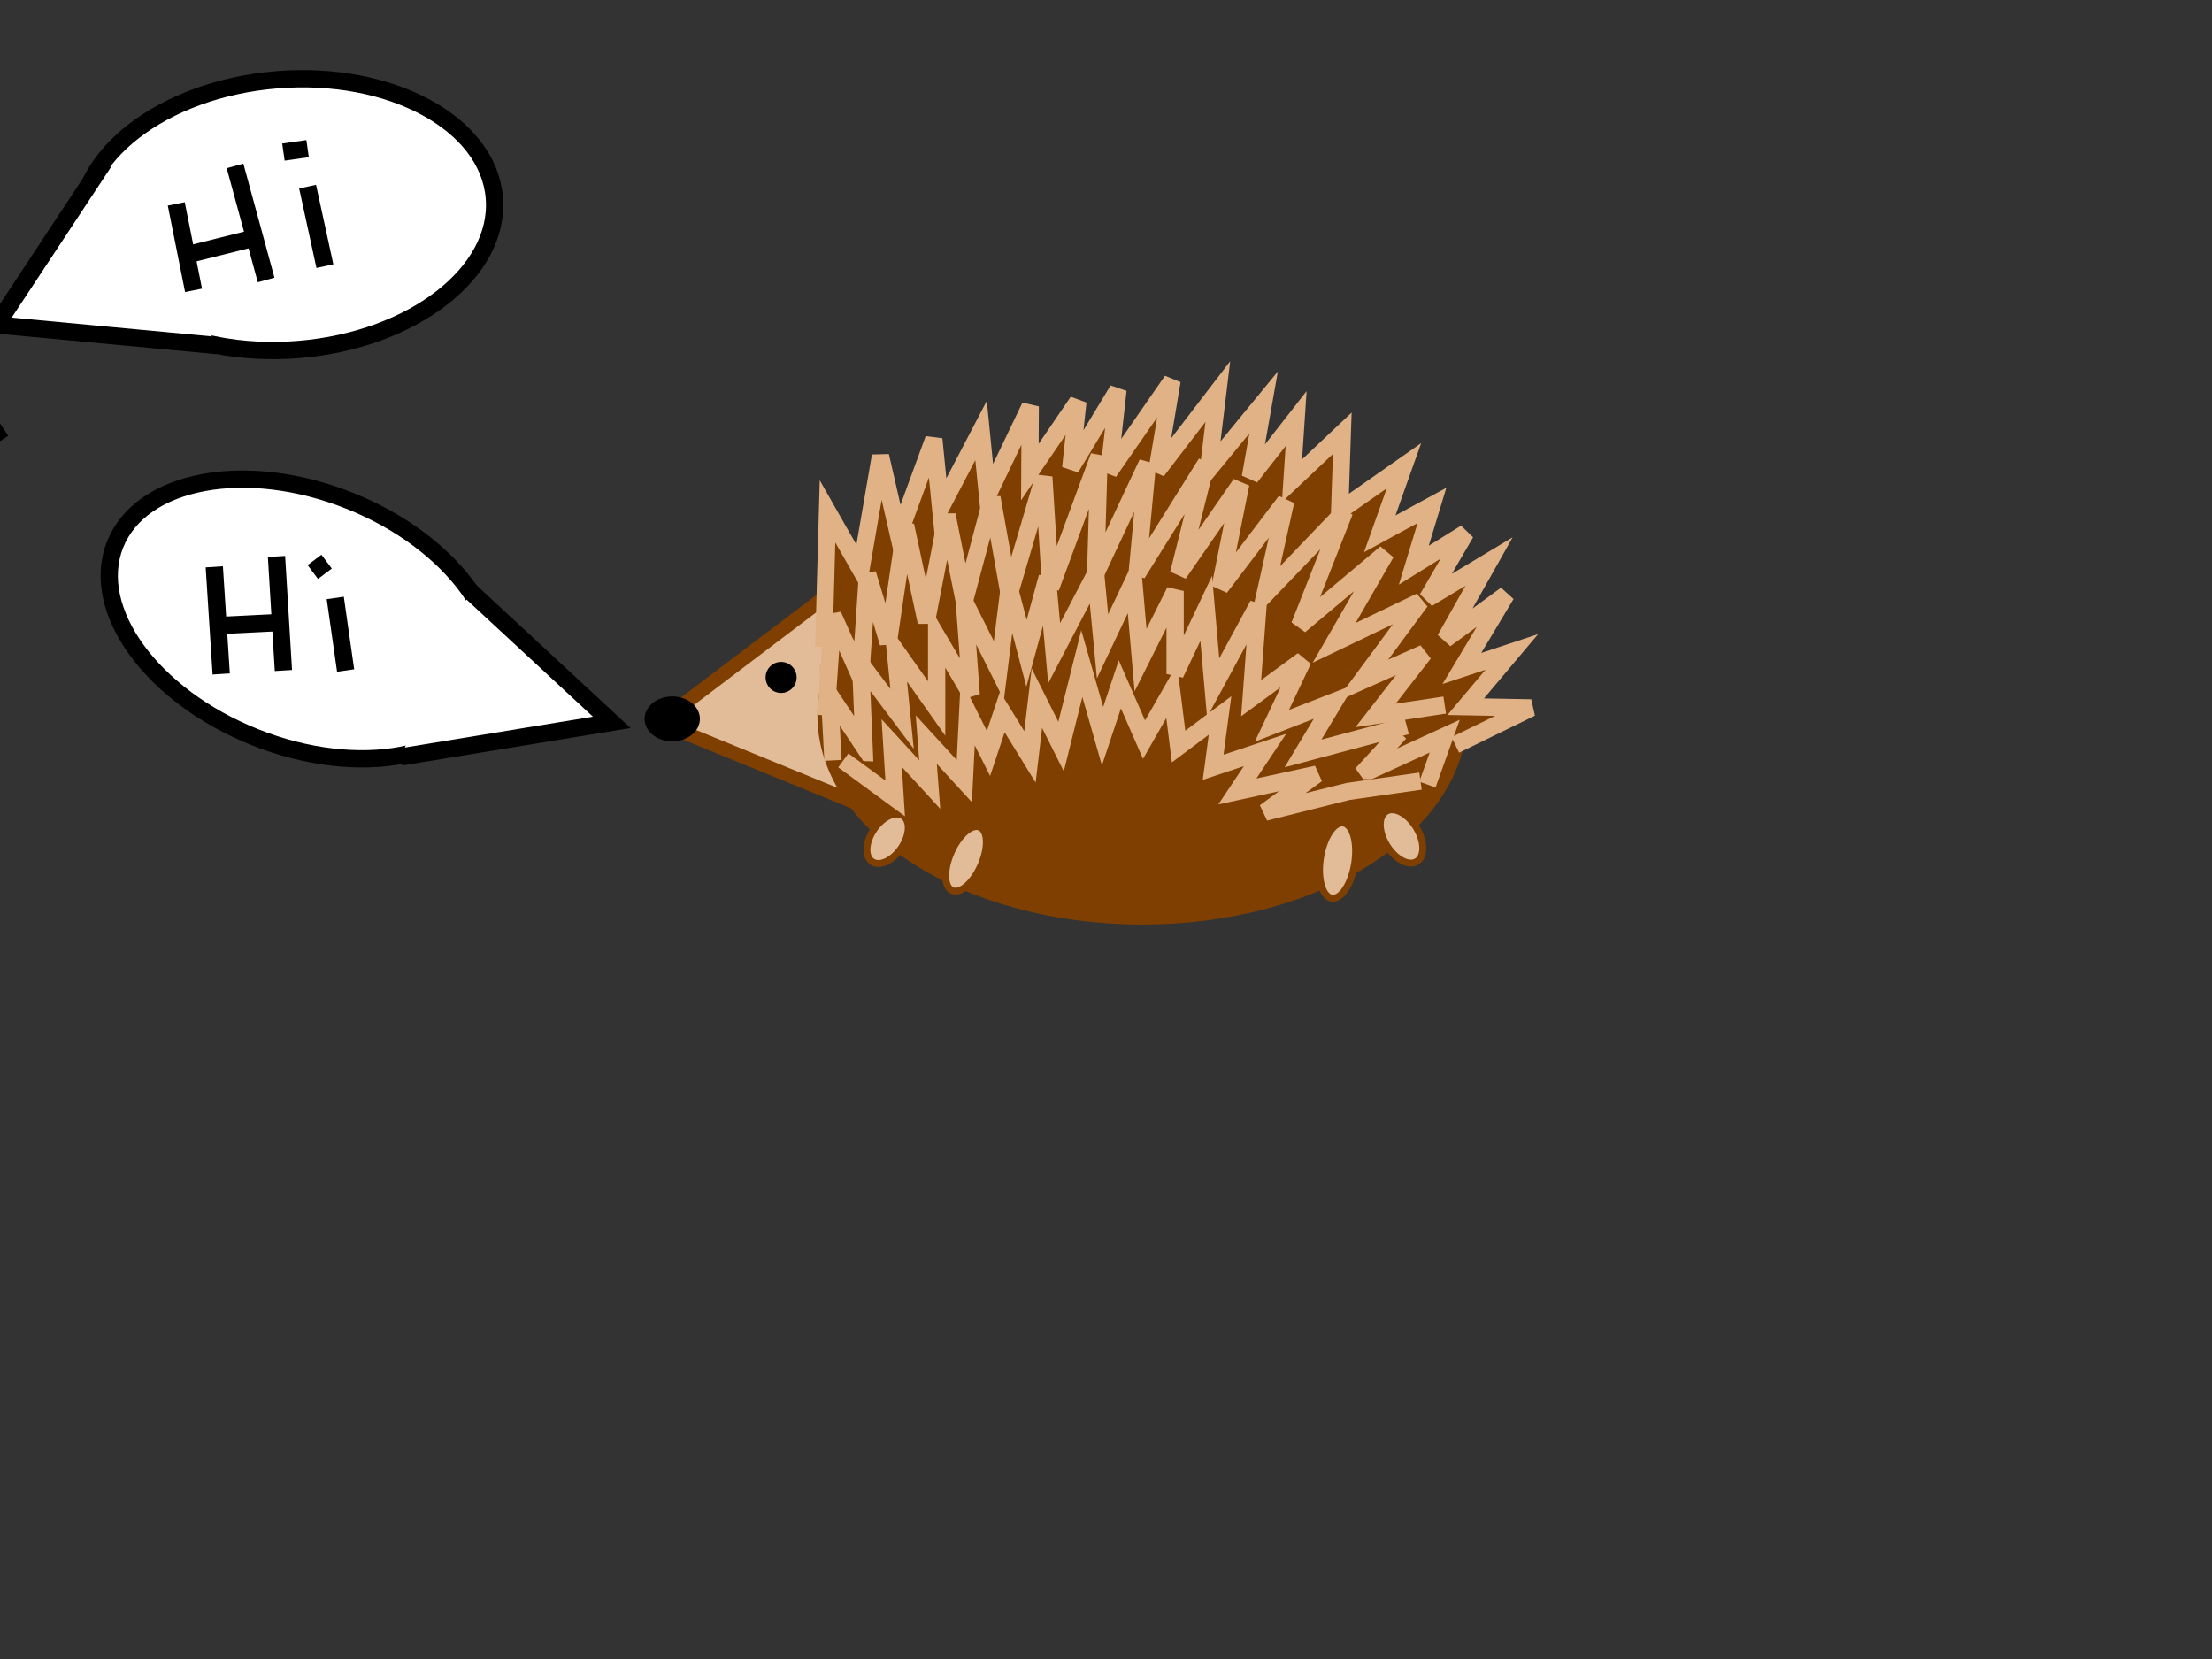 <?xml version="1.0"?><svg width="640" height="480" xmlns="http://www.w3.org/2000/svg">
 <rect width="100%" height="100%" fill="#333333" stroke="none"/>
 <!-- Created with SVG-edit - http://svg-edit.googlecode.com/ -->
 <title>line 9 revised best</title>
 <g>
  <title>Layer 1</title>
  <path stroke-width="4" id="svg_2" d="m243.876,168.81l-53.06,40.23l56.181,22.989" stroke-linecap="null" stroke-linejoin="null" stroke-dasharray="null" stroke="#7f3f00" fill="#e2bc98"/>
  <ellipse ry="6" rx="7.5" id="svg_3" cy="208" cx="194.5" stroke-linecap="null" stroke-linejoin="null" stroke-dasharray="null" stroke="#000000" fill="#000000"/>
  <ellipse ry="3" rx="3" id="svg_4" cy="196" cx="226" stroke-linecap="null" stroke-linejoin="null" stroke-dasharray="null" stroke-width="3" stroke="#000000" fill="#000000"/>
  <ellipse ry="1" id="svg_5" cy="213" cx="199" stroke-linecap="null" stroke-linejoin="null" stroke-dasharray="null" stroke-width="0" stroke="#000000" fill="#000000"/>
  <ellipse ry="60" rx="93.5" id="svg_12" cy="207" cx="330.5" stroke-linecap="null" stroke-linejoin="null" stroke-dasharray="null" stroke="#7f3f00" fill="#7f3f00"/>
  <path transform="rotate(-5.67 337.797,167.031) " id="svg_16" d="m236.842,177.242l4.949,-38.906l7.918,17.785l8.908,-32.236l2.969,23.343l12.867,-26.678l0,20.009l13.857,-21.12l0,18.897l14.846,-24.455l-1.98,18.897l15.836,-18.897l-3.959,18.897l15.836,-21.12l-4.949,23.343l20.785,-24.455l-6.928,25.567l19.795,-21.12l-4.949,22.232l17.816,-17.785l-5.939,21.12l14.846,-15.562l-2.969,17.785l15.836,-12.228l-2.969,22.232l19.795,-11.116l-8.908,18.897l15.836,-6.67l-6.928,16.674l15.836,-7.781l-12.867,17.785l18.805,-8.893l-14.846,21.12l18.805,-11.116l-14.846,20.009l14.846,-3.335l-14.846,14.451l18.805,2.223l-22.879,8.48" stroke-linecap="null" stroke-linejoin="null" stroke-dasharray="null" stroke-width="5" stroke="#e0b286" fill="#7f3f00"/>
  <ellipse transform="rotate(-66.448 279.5,248.5) " ry="4.707" rx="10" id="svg_21" cy="248.5" cx="279.5" stroke-linecap="null" stroke-linejoin="null" stroke-dasharray="null" stroke-width="2" stroke="#7f3f00" fill="#e2bc98"/>
  <ellipse transform="rotate(-56.023 256.807,242.674) " ry="4.784" rx="8" id="svg_22" cy="242.674" cx="256.807" stroke-linecap="null" stroke-linejoin="null" stroke-dasharray="null" stroke-width="2" stroke="#7f3f00" fill="#e2bc98"/>
  <ellipse transform="rotate(58.671 405.5,242) " ry="5" rx="8.5" id="svg_23" cy="242" cx="405.5" stroke-linecap="null" stroke-linejoin="null" stroke-dasharray="null" stroke-width="2" stroke="#7f3f00" fill="#e2bc98"/>
  <ellipse transform="rotate(98.746 387,249) " ry="5" rx="11" id="svg_24" cy="249" cx="387" stroke-linecap="null" stroke-linejoin="null" stroke-dasharray="null" stroke-width="2" stroke="#7f3f00" fill="#e2bc98"/>
  <path fill="#7f3f00" stroke="#e0b286" stroke-width="5" stroke-dasharray="null" stroke-linejoin="null" stroke-linecap="null" d="m239,207l2,-29l8,18l2,-30l6,20l5,-34l6,28l6,-31l5,25l8,-30l5,28l10,-34l2,32l14,-38l-1,34l15,-32l-3,32l20,-32l-8,32l18,-26l-6,30l19,-25l-6,27l23,-24l-13,33l25,-21l-15,26l25,-12l-17,23l18,-8l-14,18l20,-3" id="svg_1"/>
  <path fill="#7f3f00" stroke="#e0b286" stroke-width="5" stroke-dasharray="null" stroke-linejoin="null" stroke-linecap="null" d="m241,220l-1,-19l10,15l-1,-24l12,16l-2,-20l12,17l0,-21l10,17l-2,-27l10,20l3,-24l5,19l6,-22l2,22l12,-23l2,21l9,-19l2,23l10,-20l0,24l9,-19l2,23l13,-24l-2,27l15,-11l-9,19l18,-7l-9,15l30,-8" id="svg_6"/>
  <path fill="#7f3f00" stroke="#e0b286" stroke-width="5" stroke-dasharray="null" stroke-linejoin="null" stroke-linecap="null" d="m405,212l-11,12l24,-11l-5,14" id="svg_7"/>
  <path fill="#7f3f00" stroke="#e0b286" stroke-width="5" stroke-dasharray="null" stroke-linejoin="null" stroke-linecap="null" d="m244,220l15,11l-1,-16l11,12l-1,-13l11,12l1,-20l6,12l4,-12l8,13l2,-17l7,14l6,-24l6,21l5,-15l7,16l8,-14l2,16l12,-9l-2,15l15,-5l-8,12l23,-5l-15,11l24,-6l21,-3" id="svg_9"/>
  <ellipse fill="#ffffff" stroke="#000000" stroke-width="5" cx="87.46" cy="179.089" id="svg_10" rx="58.288" ry="36.845" transform="rotate(21.705 87.46,179.089) "/>
  <line fill="none" stroke="#000000" stroke-width="5" stroke-dasharray="null" stroke-linejoin="null" stroke-linecap="null" x1="62" y1="164" x2="64" y2="195" id="svg_13"/>
  <line fill="none" stroke="#000000" stroke-width="5" stroke-dasharray="null" stroke-linejoin="null" stroke-linecap="null" x1="80" y1="161" x2="82" y2="194" id="svg_14"/>
  <line fill="none" stroke="#000000" stroke-width="5" stroke-dasharray="null" stroke-linejoin="null" stroke-linecap="null" x1="83" y1="180" x2="63" y2="181" id="svg_15"/>
  <line fill="none" stroke="#000000" stroke-width="5" stroke-dasharray="null" stroke-linejoin="null" stroke-linecap="null" x1="97" y1="173" x2="100" y2="194" id="svg_17"/>
  <line fill="none" stroke="#000000" stroke-width="5" stroke-dasharray="null" stroke-linejoin="null" stroke-linecap="null" x1="91" y1="162" x2="94" y2="166" id="svg_18"/>
  <path id="svg_20" d="m-44.091,114l33.091,122l-91,0l25.852,-120.644" stroke-linecap="null" stroke-linejoin="null" stroke-dasharray="null" stroke-width="5" stroke="#000000" fill="#ffffff"/>
  <line id="svg_25" y2="124" x2="1" y1="149" x1="-37" stroke-linecap="null" stroke-linejoin="null" stroke-dasharray="null" stroke-width="5" stroke="#000000" fill="none"/>
  <line id="svg_26" y2="134" x2="-122" y1="156" x1="-87" stroke-linecap="null" stroke-linejoin="null" stroke-dasharray="null" stroke-width="5" stroke="#000000" fill="none"/>
  <line id="svg_27" y2="280" x2="-39" y1="233" x1="-39" stroke-linecap="null" stroke-linejoin="null" stroke-dasharray="null" stroke-width="5" stroke="#000000" fill="none"/>
  <line id="svg_28" y2="279" x2="-76" y1="233" x1="-74" stroke-linecap="null" stroke-linejoin="null" stroke-dasharray="null" stroke-width="5" stroke="#000000" fill="none"/>
  <ellipse transform="rotate(-4.66 83.225,62.103) " ry="39.143" rx="60" id="svg_29" cy="62.103" cx="83.225" stroke-linecap="null" stroke-linejoin="null" stroke-dasharray="null" stroke-width="5" stroke="#000000" fill="#ffffff"/>
  <path id="svg_30" d="m63,100l-64,-6l31,-47" stroke-linecap="null" stroke-linejoin="null" stroke-dasharray="null" stroke-width="5" stroke="#000000" fill="#ffffff"/>
  <line id="svg_31" y2="84" x2="56" y1="59" x1="51" stroke-linecap="null" stroke-linejoin="null" stroke-dasharray="null" stroke-width="5" stroke="#000000" fill="none"/>
  <line id="svg_32" y2="81" x2="77" y1="48" x1="68" stroke-linecap="null" stroke-linejoin="null" stroke-dasharray="null" stroke-width="5" stroke="#000000" fill="none"/>
  <line id="svg_33" y2="74" x2="53" y1="69" x1="73" stroke-linecap="null" stroke-linejoin="null" stroke-dasharray="null" stroke-width="5" stroke="#000000" fill="none"/>
  <line id="svg_34" y2="77" x2="94" y1="54" x1="89" stroke-linecap="null" stroke-linejoin="null" stroke-dasharray="null" stroke-width="5" stroke="#000000" fill="none"/>
  <line id="svg_35" y2="44" x2="82" y1="43" x1="89" stroke-linecap="null" stroke-linejoin="null" stroke-dasharray="null" stroke-width="5" stroke="#000000" fill="none"/>
  <ellipse ry="42" rx="40" id="svg_36" cy="75" cx="-60" stroke-linecap="null" stroke-linejoin="null" stroke-dasharray="null" stroke-width="5" stroke="#000000" fill="#ffffff"/>
  <ellipse ry="5" rx="4" id="svg_37" cy="66" cx="-68" stroke-linecap="null" stroke-linejoin="null" stroke-dasharray="null" stroke-width="0" stroke="#000000" fill="#000000"/>
  <ellipse ry="5" rx="4" id="svg_38" cy="66" cx="-46" stroke-linecap="null" stroke-linejoin="null" stroke-dasharray="null" stroke-width="0" stroke="#000000" fill="#000000"/>
  <ellipse ry="11" rx="12" id="svg_39" cy="91" cx="-56" stroke-linecap="null" stroke-linejoin="null" stroke-dasharray="null" stroke-width="0" stroke="#000000" fill="#000000"/>
  <ellipse stroke-width="0" ry="9.5" rx="11.5" id="svg_40" cy="83.5" cx="-55.5" stroke-linecap="null" stroke-linejoin="null" stroke-dasharray="null" stroke="#000000" fill="#ffffff"/>
  <path id="svg_41" d="m136,171l41,38l-61,10" stroke-linecap="null" stroke-linejoin="null" stroke-dasharray="null" stroke-width="5" stroke="#000000" fill="#ffffff"/>
  <path d="m-46,47c-1,-1 -1.879,-1.493 -5,-2c-1.974,-0.32 -5,-1 -7,-1c-1,0 -3,0 -4,0c-1,0 -1.617,0.076 -2,1c-0.541,1.307 -0.293,2.293 -1,3c-0.707,0.707 -2.076,-0.617 -3,-1c-1.307,-0.541 -1.853,-1.173 -3,-2c-1.814,-1.307 -5.293,-0.293 -6,-1c-0.707,-0.707 -0.585,-2.189 0,-3c1.849,-2.565 5.824,-1.486 8,-2c0.973,-0.23 3,-1 4,-1c1,0 2,0 3,0c1,0 2,0 4,0c1,0 2,0 3,0c1,0 2.076,-0.617 3,-1c1.307,-0.541 1.693,-1.459 3,-2c0.924,-0.383 2,-1 3,-1c1,0 2,0 3,0c3,0 6,1 7,1c1,0 1.293,0.293 2,1c0.707,0.707 0,2 0,3c0,1 0,2 0,3c0,2 0,3 0,4c0,1 0.459,1.693 1,3c0.383,0.924 1,2 2,2c1,0 2,0 3,0c1,0 1.918,0.387 3,3c0.383,0.924 1,2 2,3c1,1 1.459,1.693 2,3c0.383,0.924 0.293,1.293 1,2c0.707,0.707 1,1 1,2c0,1 0,2 0,3c0,1 0,2 0,3c0,1 0,2 0,3c0,1 0,3 1,4c1,1 2,1 2,2c0,1 1,2 1,3c0,3 0.459,3.693 1,5c0.383,0.924 0,2 0,3c0,1 0.383,2.076 0,3c-0.541,1.307 -1,2 -1,3c0,1 0,2 0,3l0,1" id="svg_42" stroke-linecap="null" stroke-linejoin="null" stroke-dasharray="null" stroke-width="5" stroke="#000000" fill="none"/>
  <path d="m-52,47.378c0,0.976 1,1.952 2,1.952c1,0 2.586,1.381 4,0c0.707,-0.69 3,-3.905 3,-5.857c0,-2.929 0,-4.881 0,-5.857c0,-0.976 -0.707,-2.238 0,-2.929c0.707,-0.69 2.026,-0.313 4,0c3.121,0.494 4.824,1.451 7,1.952c0.973,0.224 2,0.976 3,1.952c1,0.976 2.293,1.262 3,1.952c1.414,1.381 0,3.905 0,4.881c0,0.976 0.617,1.051 1,1.952c0.541,1.276 1,1.952 1,2.929c0,0.976 -0.707,2.238 0,2.929c0.707,0.69 0.853,1.145 2,1.952c1.814,1.276 4.611,1.882 7,3.905c1.689,1.43 1.824,2.427 4,2.929c2.92,0.673 5.383,0.074 5,0.976c-0.541,1.276 -2.076,1.579 -3,1.952c-1.307,0.528 -1.617,2.027 -2,2.929c-0.541,1.276 -1.617,2.027 -2,2.929c-0.541,1.276 -1,1.952 -1,2.929c0,0.976 -0.293,1.262 -1,1.952c-0.707,0.69 0,1.952 0,2.929c0,0.976 -0.707,2.238 0,2.929c0.707,0.69 0.293,1.262 1,1.952c0.707,0.69 3.299,-1.026 5,0c1.902,1.148 1,2.929 1,3.905c0,2.929 0,4.881 0,5.857c0,1.952 -1.076,1.579 -2,1.952c-1.307,0.528 -1.77,1.002 -2,1.952c-0.514,2.125 -1,2.929 -1,4.881c0,0.976 -1,1.952 -2,1.952c-3,0 -4,0 -5,0c-1,0 -0.293,-1.262 -1,-1.952c-0.707,-0.69 -1,-1.952 -1,-2.929c0,-0.976 0.32,-1.978 0,-3.905c-0.507,-3.047 -1,-3.905 -1,-4.881c0,-0.976 -0.383,-2.027 0,-2.929c0.541,-1.276 2.879,-3.41 6,-3.905c0.987,-0.156 0.769,-1.272 2,-1.952c3.588,-1.983 7.376,-2.031 9,-5.857c0.383,-0.902 0,-1.952 0,-2.929c0,-0.976 0.23,-3.931 0,-4.881c-0.514,-2.125 -2.459,-1.653 -3,-2.929c-0.383,-0.902 -0.459,-1.653 -1,-2.929c-0.383,-0.902 -1,-1.952 -1,-2.929c0,-0.976 0.307,-2.134 -1,-3.905c-2.481,-3.36 -6.459,-3.606 -7,-4.881c-0.765,-1.804 -0.257,-2.731 -1,-3.905c-1.663,-2.626 -3,-2.929 -4,-2.929c-1,0 -2,0 -3,0c-2,0 -3.149,0.513 -4,0c-1.902,-1.148 -3.532,-5.386 -9,-9.762c-5.577,-4.463 -8.617,-7.884 -9,-8.786c-0.541,-1.276 -0.693,-2.4 -2,-2.929c-0.924,-0.374 -3,0 -4,0c-2,0 -5.133,0.556 -9,1.952c-2.097,0.757 -3.152,0.229 -5,0.976c-1.307,0.528 -1.617,1.051 -2,1.952c-1.082,2.551 -3,2.929 -4,3.905c-1,0.976 -1,1.952 -2,2.929c-1,0.976 -4.103,3.814 -5,4.881c-2.286,2.722 -2.617,5.932 -3,6.834c-0.541,1.276 -2.076,0.603 -3,0.976c-1.307,0.528 -3,0.976 -5,0.976c-1,0 -1.824,0.475 -4,0.976c-0.973,0.224 -1.076,0.603 -2,0.976c-1.307,0.528 -1.293,2.238 -2,2.929c-0.707,0.69 -1.617,1.051 -2,1.952c-0.541,1.276 -1.293,2.238 -2,2.929c-0.707,0.69 -1,0.976 -1,1.952c0,0.976 0,1.952 0,3.905c0,0.976 -0.383,2.027 0,2.929c0.541,1.276 0.293,2.238 1,2.929c0.707,0.69 1,0.976 1,1.952c0,0.976 -0.293,1.262 -1,1.952c-0.707,0.69 -1.293,0.286 -2,0.976c-1.414,1.381 0,3.905 0,4.881c0,0.976 0,1.952 0,2.929c0,0.976 0,1.952 0,2.929c0,0.976 -1.293,1.262 -2,1.952c-0.707,0.69 -1.293,1.262 -2,1.952c-0.707,0.69 -0.617,2.027 -1,2.929c-0.541,1.276 -1,1.952 -1,2.929c0,0.976 -1,1.952 -1,2.929l0,0.976l1,1.952l2,0.976" id="svg_43" stroke-linecap="null" stroke-linejoin="null" stroke-dasharray="null" stroke-width="5" stroke="#000000" fill="none"/>
  <path transform="rotate(-9.622 -81.085,64.984) " d="m-38.084,39.818c0,-0.988 0,-1.975 -0.998,-2.963c-0.998,-0.988 -1.074,-1.597 -1.996,-1.975c-1.304,-0.534 -2.037,-1.824 -5.988,-2.963c-6.061,-1.746 -10.565,-1.566 -11.977,-2.963c-0.706,-0.698 -0.616,-1.063 -0.998,-1.975c-0.54,-1.29 -1.996,-0.988 -2.994,-0.988c-0.998,0 -1.996,0 -2.994,0c-0.998,0 -1.69,0.453 -2.994,0.988c-2.766,1.134 -3.992,0 -4.99,0c-0.998,0 -2.994,0 -5.988,0c-2.994,0 -3.992,0 -4.99,0c-0.998,0 -1.996,0.988 -2.994,0.988c-0.998,0 -1.29,0.289 -1.996,0.988c-0.706,0.698 -1.074,0.61 -1.996,0.988c-1.304,0.534 -0.998,1.975 -0.998,2.963c0,1.975 -0.616,3.038 -0.998,3.95c-0.54,1.29 -0.292,2.264 -0.998,2.963c-0.706,0.698 -1.69,1.441 -2.994,1.975c-1.844,0.756 -3.286,-0.698 -3.992,0c-0.706,0.698 -0.292,1.277 -0.998,1.975c-0.706,0.698 -2.994,0.988 -3.992,1.975c-0.998,0.988 -1.996,1.975 -2.994,2.963c-0.998,0.988 -1.074,1.597 -1.996,1.975c-2.608,1.069 -3.479,2.789 -3.992,4.938c-0.229,0.961 0,1.975 0,2.963c0,0.988 0,1.975 0,2.963c0,1.975 0,2.963 0,3.95c0,0.988 -0.458,1.672 -0.998,2.963c-0.382,0.912 -0.692,1.441 -1.996,1.975c-0.922,0.378 -1.29,0.289 -1.996,0.988c-0.706,0.698 -0.292,1.277 -0.998,1.975c-0.706,0.698 -1.456,0.685 -1.996,1.975c-0.382,0.912 0,1.975 0,2.963c0,0.988 0,2.963 0,3.95c0,0.988 0,2.963 0,3.95c0,0.988 0,1.975 0,2.963c0,0.988 0.616,2.05 0.998,2.963c0.54,1.29 1.456,1.672 1.996,2.963c0.382,0.912 0.458,1.672 0.998,2.963c0.382,0.912 -0.413,1.566 0.998,2.963c0.706,0.698 0.998,0.988 2.994,1.975l0.998,0.988" id="svg_44" stroke-linecap="null" stroke-linejoin="null" stroke-dasharray="null" stroke-width="5" stroke="#000000" fill="none"/>
  <path d="m-108,104c1,0 1,-1 1,-2c0,-1 -0.153,-4.041 1,-8c1.768,-6.072 3.293,-8.293 4,-9c0.707,-0.707 0,-2 0,-3c0,-1 1,-1 1,-2c0,-1 0,-2 0,-5c0,-7 0,-10 0,-11c0,-2 1,-1 2,0c1,1 2,1 3,1c1,0 3,0 8,0c3,0 4,-1 4,-2c0,-1 0,-2 0,-3c0,-1 0,-2 0,-3c0,-1 0,-2 0,-3c0,-1 0.617,-3.076 1,-4c0.541,-1.307 2,-2 3,-3c1,-1 2,-1 2,-2c0,-1 1,-1 2,-1c1,0 1.293,-0.293 2,-1c0.707,-0.707 1,-2 1,-3c0,-1 1,-2 1,-3l0,-1l1,-1" id="svg_45" stroke-linecap="null" stroke-linejoin="null" stroke-dasharray="null" stroke-width="5" stroke="#000000" fill="none"/>
  <path d="m-75,46c-1,0 -1.228,-0.148 -4,1c-1.307,0.541 -3.31,0.337 -6,2c-1.203,0.744 -1,2 -1,3c0,1 0,3 0,4c0,2 -0.459,2.693 -1,4c-0.765,1.848 -0.693,3.459 -2,4c-2.772,1.148 -4,1 -4,2c0,1 -0.293,1.293 -1,2c-0.707,0.707 -0.337,2.31 -2,5c-2.974,4.812 -5.459,7.693 -6,9c-0.765,1.848 0,3 0,4c0,1 0,2 1,3c1,1 0.617,2.076 1,3c0.541,1.307 1,2 1,3c0,1 0,2 0,3c0,1 -0.383,2.076 0,3c0.541,1.307 1,2 1,3c0,1 0,2 0,3l0,1l0,1" id="svg_46" stroke-linecap="null" stroke-linejoin="null" stroke-dasharray="null" stroke-width="5" stroke="#000000" fill="none"/>
  <polyline id="svg_47" points="-42,40 -42,41 -42,42 " stroke-linecap="round" stroke-linejoin="null" stroke-dasharray="null" stroke-width="5" stroke="#000000" fill="none"/>
  <path d="m-49,28c1,0 1,-1 2,-1c1,0 2.007,-0.122 3,0c4.092,0.504 7.152,1.235 9,2c1.307,0.541 2.586,2.414 4,1c0.707,-0.707 1,-1 2,-1c1,0 1.693,0.459 3,1c0.924,0.383 2.076,0.617 3,1c1.307,0.541 1.459,1.693 2,3c0.383,0.924 0.098,1.824 2,3c0.851,0.526 2.076,0.617 3,1c1.307,0.541 1.293,1.293 2,2c0.707,0.707 1,1 1,2c0,1 -0.707,2.293 0,3c0.707,0.707 1.459,0.693 2,2c0.383,0.924 0.693,2.459 2,3c0.924,0.383 1.824,1.486 4,2c0.973,0.23 1,1 1,2c0,1 0,2 0,3c0,1 -1,2 -1,3c0,1 -1,2 -1,3c0,2 0,4 0,5c0,1 0.707,2.293 0,3c-0.707,0.707 -1.293,1.293 -2,2c-0.707,0.707 -1,1 -1,2l-1,0l0,2" id="svg_48" stroke-linecap="null" stroke-linejoin="null" stroke-dasharray="null" stroke-width="5" stroke="#000000" fill="none"/>
  <path d="m-37,43c0,1 0,2 0,3c0,1 -0.707,2.293 0,3c0.707,0.707 1.459,1.693 2,3c0.383,0.924 0,2 1,2c1,0 2,0 2,1c0,1 -0.383,2.076 0,3c0.541,1.307 1,2 1,3c0,1 0,2 0,3c0,1 0.293,1.293 1,2c0.707,0.707 1,1 2,1c1,0 2.293,-0.707 3,0c0.707,0.707 0,2 0,3c0,1 0,2 0,3c0,1 -1,2 -2,2c-1,0 -1.293,0.293 -2,1c-0.707,0.707 -1.383,2.076 -1,3c0.541,1.307 1.474,1.149 2,2c1.176,1.902 2.293,1.293 3,2c0.707,0.707 0.293,1.293 1,2c0.707,0.707 1.459,0.693 2,2c0.383,0.924 0.459,1.693 1,3c0.383,0.924 -1,4 1,4c1,0 0,-2 0,-3l0,-2" id="svg_49" stroke-linecap="null" stroke-linejoin="null" stroke-dasharray="null" stroke-width="5" stroke="#000000" fill="none"/>
  <path d="m-79,31c0,1 -0.693,1.459 -2,2c-1.848,0.765 -2.693,0.459 -4,1c-0.924,0.383 -1,1 -2,1c-1,0 -1.076,0.617 -2,1c-1.307,0.541 -1.693,1.459 -3,2c-0.924,0.383 -2,1 -3,2c-1,1 -1.293,2.293 -2,3c-0.707,0.707 -1,1 -1,2c0,2 0,3 0,4c0,3 1,4 1,5c0,1 0.663,2.31 -1,5c-0.744,1.203 -1.519,4.039 -2,7c-0.507,3.121 -0.693,4.459 -2,5c-0.924,0.383 -0.693,1.459 -2,2c-0.924,0.383 -2,1 -3,1c-1,0 -1,1 -1,2c0,1 -2,4 -2,7c0,2 0,6 0,10c0,4 0.707,6.293 0,7c-0.707,0.707 -1,1 -1,2c0,1 1,2 1,3c0,1 0.293,2.293 1,3c1.414,1.414 3,1 5,1c1,0 1,1 2,1c1,0 2,0 2,1c0,1 0.293,1.293 1,2c0.707,0.707 1,1 3,1l1,0l2,0" id="svg_50" stroke-linecap="null" stroke-linejoin="null" stroke-dasharray="null" stroke-width="5" stroke="#000000" fill="none"/>
  <path d="m-18,90c0,1 0,2 0,3c0,1 -0.293,1.293 -1,2c-0.707,0.707 -2,0 -2,1c0,1 0,2 0,3c0,1 0,2 0,3c0,2 -0.707,3.293 0,4c0.707,0.707 1.307,1.459 0,2c-0.924,0.383 -2.459,-0.307 -3,1c-0.383,0.924 1,2 1,3l1,0l1,0" id="svg_51" stroke-linecap="null" stroke-linejoin="null" stroke-dasharray="null" stroke-width="5" stroke="#000000" fill="none"/>
  <path d="m-15,90c0,1 0,2 0,3c0,1 0,2 0,3c0,1 0,2 0,3c0,1 2,2 3,2c1,0 -1,1 -2,1c-1,0 -1.383,1.076 -1,2c0.541,1.307 2,2 3,2c1,0 2.293,-0.707 3,0c0.707,0.707 0.693,1.459 2,2c0.924,0.383 0,0 -1,0c-1,0 -2.293,0.707 -3,0c-0.707,-0.707 -1,-1 -1,0l0,-1" id="svg_52" stroke-linecap="null" stroke-linejoin="null" stroke-dasharray="null" stroke-width="5" stroke="#000000" fill="none"/>
  <path d="m-94,96c0,1 -1,2 -1,3c0,1 -0.383,2.076 0,3c0.541,1.307 3.459,0.693 4,2c0.383,0.924 1,1 1,2c0,1 1,1 1,2c0,1 0,2 0,4c0,1 0,2 0,3l-1,0l-1,0l-1,1" id="svg_54" stroke-linecap="null" stroke-linejoin="null" stroke-dasharray="null" stroke-width="5" stroke="#000000" fill="none"/>
  <path d="m-30,104c0,1 -0.77,1.027 -1,2c-0.514,2.176 0.459,2.693 1,4c0.383,0.924 0,2 0,3l0,1l-1,0l0,2" id="svg_55" stroke-linecap="null" stroke-linejoin="null" stroke-dasharray="null" stroke-width="5" stroke="#000000" fill="none"/>
  <path d="m-87,66c0,1 0,2 0,3c0,1 -0.076,1.617 -1,2c-1.307,0.541 -1,2 -1,3c0,1 0,3 0,5c0,1 0,2 0,3c0,2 0,4 -1,4c-1,0 -1,1 -1,2c0,1 -1,2 -2,2c-1,0 -2,0 -2,1c0,1 0,2 0,3c0,1 0.459,1.693 1,3c0.383,0.924 0,2 0,3c0,1 0,2 -1,2l0,1l0,1l0,1" id="svg_56" stroke-linecap="null" stroke-linejoin="null" stroke-dasharray="null" stroke-width="5" stroke="#000000" fill="none"/>
  <line fill="none" stroke="#007fff" stroke-width="5" x1="-62.05" y1="151.003" x2="-69.95" y2="184.997" id="svg_8" transform="rotate(5.782 -66,168) "/>
  <line fill="none" stroke="#007fff" stroke-width="5" x1="-62" y1="151" x2="-44" y2="184" id="svg_11"/>
  <line fill="none" stroke="#007fff" stroke-width="5" x1="-49" y1="173" x2="-68" y2="172" id="svg_19"/>
 </g>
</svg>